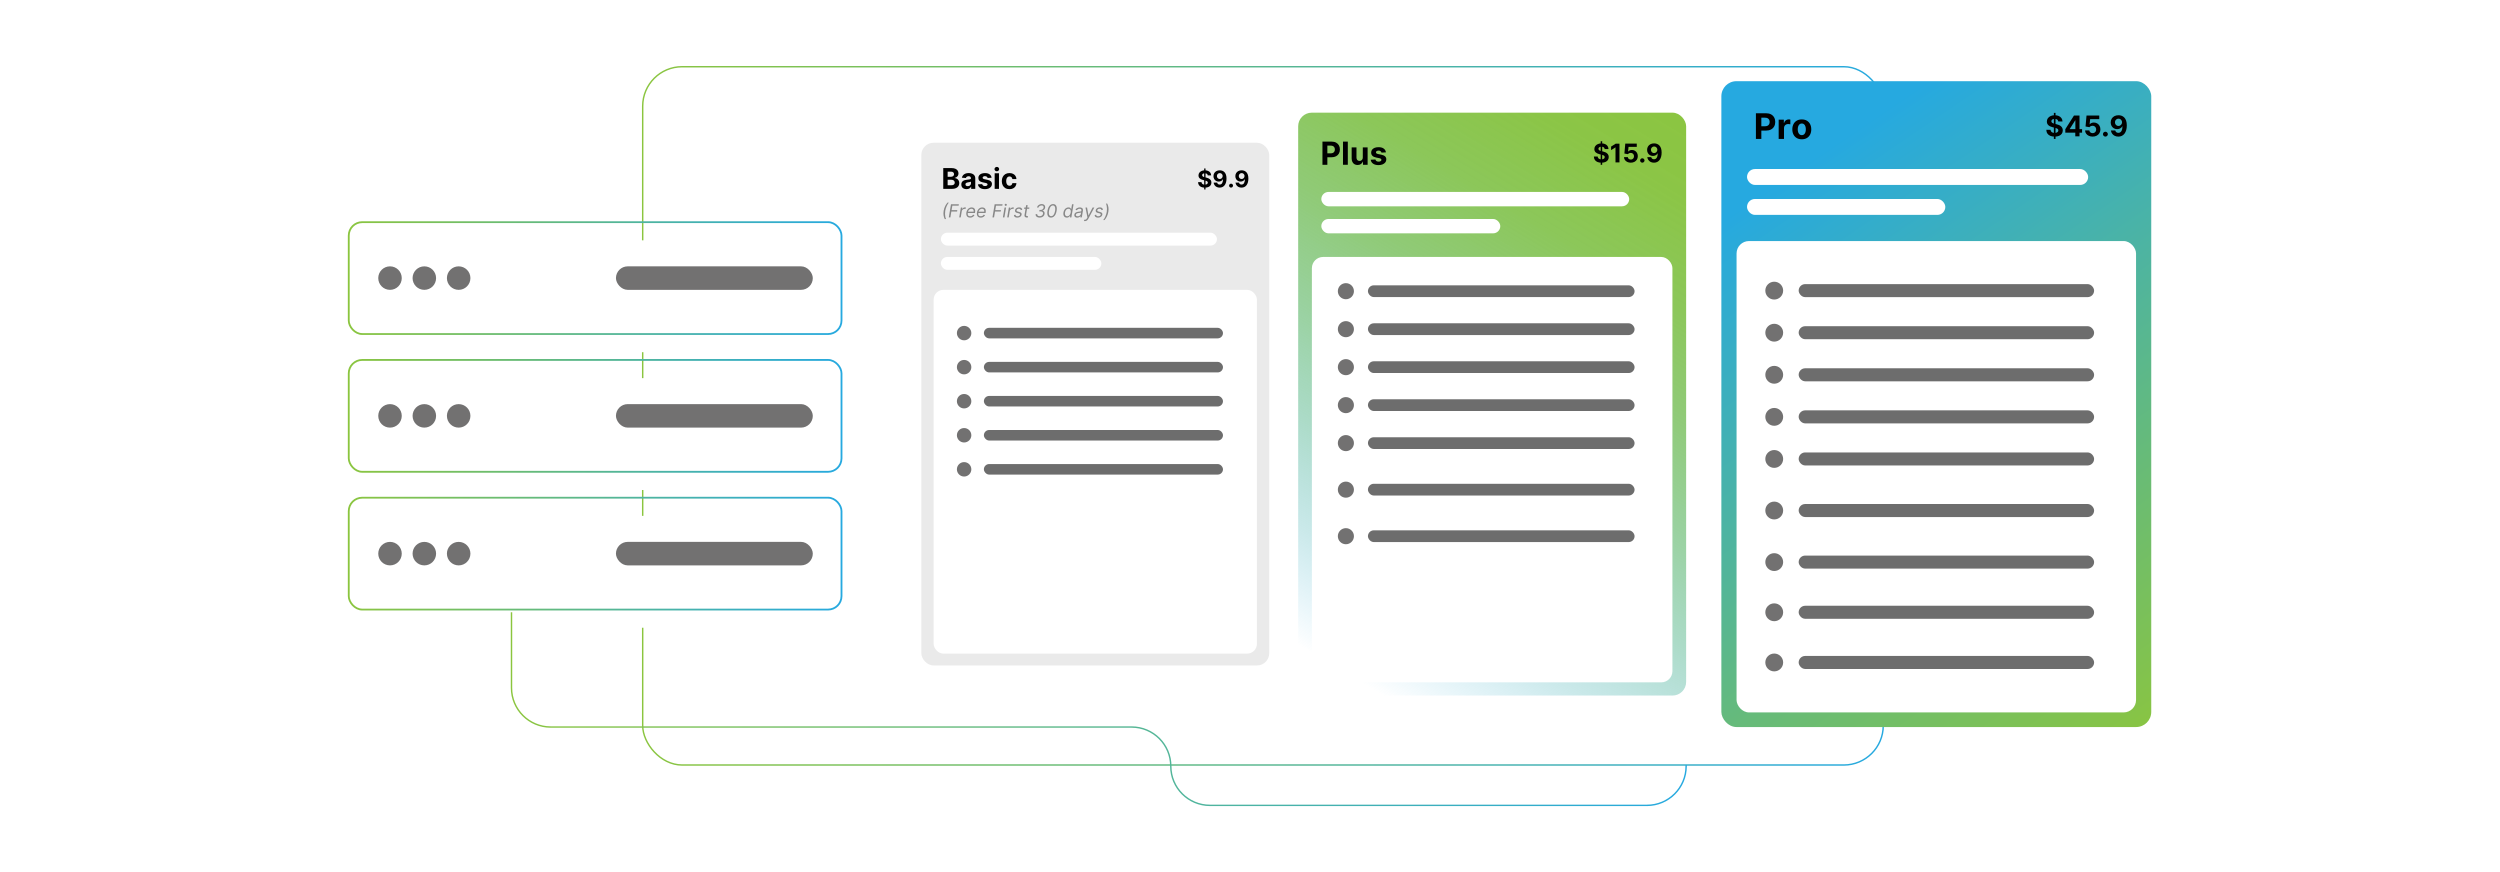 <?xml version="1.0" encoding="UTF-8"?><svg id="a" xmlns="http://www.w3.org/2000/svg" xmlns:xlink="http://www.w3.org/1999/xlink" viewBox="0 0 860 300"><defs><linearGradient id="b" x1="220.836" y1="143.059" x2="648.088" y2="143.059" gradientUnits="userSpaceOnUse"><stop offset="0" stop-color="#8bc53f"/><stop offset="1" stop-color="#26a9e0"/></linearGradient><filter id="c" x="112.589" y="68.589" width="197" height="67" filterUnits="userSpaceOnUse"><feOffset dx="6.258" dy="6.258"/><feGaussianBlur result="d" stdDeviation="4.47"/><feFlood flood-color="#adadad" flood-opacity=".5"/><feComposite in2="d" operator="in"/><feComposite in="SourceGraphic"/></filter><linearGradient id="e" x1="119.655" y1="95.666" x2="289.794" y2="95.666" xlink:href="#b"/><filter id="f" x="112.589" y="116.589" width="197" height="66" filterUnits="userSpaceOnUse"><feOffset dx="6.258" dy="6.258"/><feGaussianBlur result="g" stdDeviation="4.47"/><feFlood flood-color="#adadad" flood-opacity=".5"/><feComposite in2="g" operator="in"/><feComposite in="SourceGraphic"/></filter><linearGradient id="h" x1="119.655" x2="289.794" xlink:href="#b"/><filter id="i" x="112.589" y="163.589" width="197" height="66" filterUnits="userSpaceOnUse"><feOffset dx="6.258" dy="6.258"/><feGaussianBlur result="j" stdDeviation="4.47"/><feFlood flood-color="#adadad" flood-opacity=".5"/><feComposite in2="j" operator="in"/><feComposite in="SourceGraphic"/></filter><linearGradient id="k" x1="119.655" y1="190.451" x2="289.794" y2="190.451" xlink:href="#b"/><linearGradient id="l" x1="459.283" y1="229.363" x2="580.008" y2="27.441" gradientUnits="userSpaceOnUse"><stop offset="0" stop-color="#26a9e0" stop-opacity="0"/><stop offset=".011" stop-color="#28a9dc" stop-opacity=".023"/><stop offset=".148" stop-color="#42b0b3" stop-opacity=".28"/><stop offset=".288" stop-color="#58b78f" stop-opacity=".5"/><stop offset=".428" stop-color="#6abc72" stop-opacity=".681"/><stop offset=".569" stop-color="#78bf5b" stop-opacity=".821"/><stop offset=".711" stop-color="#82c24b" stop-opacity=".921"/><stop offset=".854" stop-color="#89c442" stop-opacity=".98"/><stop offset="1" stop-color="#8bc53f"/></linearGradient><linearGradient id="m" x1="743.851" y1="253.219" x2="613.289" y2="61.471" xlink:href="#b"/><linearGradient id="n" x1="175.705" y1="243.961" x2="580.281" y2="243.961" xlink:href="#b"/></defs><rect x="221.086" y="22.952" width="426.751" height="240.213" rx="13.56" ry="13.56" fill="#fff" stroke="url(#b)" stroke-miterlimit="10" stroke-width=".5"/><rect x="119.972" y="76.425" width="169.504" height="38.482" rx="4.615" ry="4.615" fill="#fff" filter="url(#c)"/><rect x="119.972" y="76.425" width="169.504" height="38.482" rx="4.615" ry="4.615" fill="none" stroke="url(#e)" stroke-miterlimit="10" stroke-width=".635"/><circle cx="134.162" cy="95.666" r="4.044" fill="#727171"/><circle cx="145.971" cy="95.666" r="4.044" fill="#727171"/><circle cx="157.78" cy="95.666" r="4.044" fill="#727171"/><rect x="211.885" y="91.622" width="67.72" height="8.088" rx="4.044" ry="4.044" fill="#727171"/><rect x="119.972" y="123.817" width="169.504" height="38.482" rx="4.615" ry="4.615" fill="#fff" filter="url(#f)"/><rect x="119.972" y="123.817" width="169.504" height="38.482" rx="4.615" ry="4.615" fill="none" stroke="url(#h)" stroke-miterlimit="10" stroke-width=".635"/><circle cx="134.162" cy="143.059" r="4.044" fill="#727171"/><circle cx="145.971" cy="143.059" r="4.044" fill="#727171"/><circle cx="157.78" cy="143.059" r="4.044" fill="#727171"/><rect x="211.885" y="139.014" width="67.72" height="8.088" rx="4.044" ry="4.044" fill="#727171"/><rect x="119.972" y="171.21" width="169.504" height="38.482" rx="4.615" ry="4.615" fill="#fff" filter="url(#i)"/><rect x="119.972" y="171.21" width="169.504" height="38.482" rx="4.615" ry="4.615" fill="none" stroke="url(#k)" stroke-miterlimit="10" stroke-width=".635"/><circle cx="134.162" cy="190.451" r="4.044" fill="#727171"/><circle cx="145.971" cy="190.451" r="4.044" fill="#727171"/><circle cx="157.78" cy="190.451" r="4.044" fill="#727171"/><rect x="211.885" y="186.407" width="67.72" height="8.088" rx="4.044" ry="4.044" fill="#727171"/><rect x="316.937" y="49.112" width="119.676" height="179.804" rx="4.199" ry="4.199" fill="#eaeaea"/><rect x="321.168" y="99.71" width="111.214" height="125.137" rx="3.377" ry="3.377" fill="#fff"/><path d="M324.48,64.967v-7.146h2.861c.526,0,.964.078,1.315.234.351.155.615.371.792.646.177.276.265.593.265.951,0,.279-.056.523-.168.734-.112.21-.265.383-.459.517-.194.134-.415.229-.665.284v.069c.272.012.527.089.766.231.238.142.432.34.581.595s.224.558.224.909c0,.379-.094.717-.281,1.014-.187.296-.463.53-.829.703-.365.172-.815.258-1.35.258h-3.053ZM325.991,60.812h1.12c.207,0,.392-.037.553-.11s.29-.177.384-.311.141-.297.141-.485c0-.258-.091-.466-.274-.624s-.441-.237-.776-.237h-1.148v1.769ZM325.991,63.732h1.231c.421,0,.728-.08.921-.242.193-.162.29-.377.29-.647,0-.197-.048-.372-.143-.523-.096-.15-.231-.27-.407-.355s-.384-.129-.626-.129h-1.267v1.897Z"/><path d="M332.473,65.069c-.342,0-.646-.06-.914-.18-.268-.12-.478-.298-.633-.534-.154-.236-.232-.531-.232-.885,0-.298.055-.548.164-.75s.258-.365.447-.488.403-.216.644-.279c.241-.062.494-.106.759-.133.311-.032.563-.062.754-.092.19-.029.329-.073.415-.131.086-.059.129-.144.129-.259v-.021c0-.221-.069-.392-.207-.513s-.335-.182-.588-.182c-.268,0-.48.059-.639.176-.158.118-.263.265-.314.441l-1.375-.111c.07-.325.207-.607.412-.846s.469-.423.794-.552c.324-.129.701-.193,1.128-.193.298,0,.584.035.857.104.273.07.516.178.729.324s.381.335.504.564c.123.23.185.503.185.822v3.614h-1.41v-.743h-.042c-.086.168-.201.315-.346.441-.144.127-.317.226-.519.297-.203.07-.436.106-.702.106ZM332.898,64.043c.219,0,.412-.043.579-.131.168-.087.299-.205.395-.353.095-.149.143-.317.143-.506v-.569c-.047.03-.11.058-.19.082-.08.024-.17.047-.271.066-.1.019-.2.037-.3.053-.1.015-.191.028-.272.04-.175.025-.327.066-.457.122-.13.056-.231.131-.304.225-.072.095-.108.211-.108.351,0,.203.074.356.222.463.148.105.335.158.564.158Z"/><path d="M341.104,61.136l-1.36.084c-.023-.116-.073-.222-.15-.315-.077-.095-.178-.17-.302-.228-.124-.057-.273-.085-.445-.085-.23,0-.424.048-.583.144s-.237.226-.237.386c0,.128.051.236.154.324.102.089.278.159.527.213l.97.195c.521.107.909.279,1.165.517.256.237.384.549.384.935,0,.352-.103.66-.309.925-.206.266-.487.472-.844.619-.357.148-.768.222-1.233.222-.71,0-1.274-.148-1.694-.444-.42-.297-.666-.701-.738-1.213l1.462-.076c.044.216.151.381.321.493.17.113.387.169.652.169.261,0,.471-.05.63-.151s.24-.232.243-.393c-.002-.135-.06-.246-.171-.333-.111-.087-.284-.154-.516-.201l-.928-.185c-.523-.104-.912-.286-1.167-.544-.254-.259-.382-.588-.382-.987,0-.345.093-.641.281-.89.187-.249.451-.441.792-.576s.74-.202,1.198-.202c.677,0,1.21.143,1.6.429.389.286.617.676.682,1.169Z"/><path d="M342.912,58.917c-.221,0-.41-.073-.567-.22-.157-.146-.236-.323-.236-.53s.079-.385.237-.532.347-.222.565-.222c.221,0,.41.073.567.22.157.146.235.323.235.53s-.079.385-.235.532c-.157.147-.346.222-.567.222ZM342.165,64.967v-5.359h1.486v5.359h-1.486Z"/><path d="M347.259,65.072c-.549,0-1.02-.117-1.415-.351-.394-.233-.697-.559-.907-.975-.21-.417-.315-.895-.315-1.438,0-.549.106-1.031.319-1.446.213-.415.516-.74.909-.974s.86-.351,1.402-.351c.468,0,.877.085,1.228.255.352.17.629.408.834.715.205.308.317.668.338,1.082h-1.402c-.04-.268-.144-.483-.312-.647-.169-.164-.389-.246-.661-.246-.23,0-.431.062-.602.186-.171.125-.304.306-.399.543-.096.237-.143.524-.143.861,0,.342.047.633.141.872.094.24.228.423.399.548.172.126.373.189.604.189.17,0,.323-.035.459-.104s.249-.172.338-.306.148-.294.176-.482h1.402c-.023.409-.134.769-.333,1.079s-.473.554-.822.728c-.349.175-.762.262-1.238.262Z"/><path d="M415.467,60.333c-.022-.229-.12-.405-.291-.532-.171-.126-.404-.19-.699-.19-.2,0-.369.028-.506.084s-.243.132-.316.231c-.072.098-.109.209-.109.334-.004.103.019.194.066.272.048.077.115.144.2.199s.183.104.294.144c.111.041.23.075.356.103l.52.124c.253.057.485.133.696.227.211.095.395.211.549.349.155.138.275.3.361.486s.13.401.132.643c-.002.354-.092.661-.271.921s-.435.46-.769.603-.738.214-1.21.214c-.468,0-.875-.071-1.221-.215s-.616-.356-.81-.639c-.193-.281-.295-.631-.304-1.048h1.185c.013.194.069.355.169.485.099.129.232.227.399.291.167.065.356.098.567.098.207,0,.388-.03.542-.091.154-.06.273-.144.358-.251.085-.108.127-.231.127-.371,0-.13-.038-.239-.115-.328-.076-.089-.188-.164-.334-.227-.146-.062-.325-.119-.537-.17l-.631-.158c-.489-.119-.875-.305-1.157-.558-.283-.253-.424-.594-.422-1.022-.002-.351.092-.657.282-.92.19-.262.45-.467.782-.614.332-.146.71-.221,1.132-.221.43,0,.806.074,1.128.221.322.147.572.352.751.614.179.263.272.566.277.911h-1.175ZM414.236,65.186v-7.244h.464v7.244h-.464Z"/><path d="M419.604,58.587c.298,0,.585.05.861.15.276.1.523.259.742.478.218.219.39.509.518.87s.192.804.194,1.328c0,.492-.055.932-.166,1.317s-.268.714-.474.983c-.206.27-.454.475-.744.615s-.615.211-.973.211c-.387,0-.729-.075-1.024-.225-.296-.15-.535-.354-.715-.614s-.289-.552-.327-.876h1.208c.047.211.146.375.297.491s.338.174.56.174c.377,0,.664-.164.86-.494.196-.329.295-.78.297-1.353h-.04c-.087.17-.204.315-.351.438-.147.121-.315.215-.505.281-.19.066-.391.099-.605.099-.341,0-.646-.08-.914-.24-.268-.16-.479-.381-.634-.662s-.232-.602-.232-.962c-.002-.389.088-.735.269-1.039.181-.304.434-.542.76-.714.325-.173.704-.259,1.136-.257ZM419.613,59.549c-.19,0-.36.046-.508.137-.148.09-.265.212-.351.364-.086.153-.128.324-.126.513,0,.19.042.361.126.514.084.151.199.273.345.362s.314.134.502.134c.142,0,.273-.026.393-.079.121-.053.226-.126.316-.219.089-.094.16-.202.21-.324.051-.123.077-.253.077-.391-.002-.183-.045-.351-.13-.504-.085-.152-.202-.275-.351-.368-.149-.092-.317-.139-.504-.139Z"/><path d="M423.484,64.535c-.186,0-.347-.066-.479-.199s-.2-.293-.2-.479c0-.185.067-.344.2-.476s.293-.198.479-.198c.181,0,.34.066.476.198s.204.291.204.476c0,.124-.032.238-.095.341s-.145.185-.248.246-.214.092-.337.092Z"/><path d="M427.129,58.587c.298,0,.585.05.861.15.276.1.523.259.742.478.218.219.39.509.518.87s.192.804.194,1.328c0,.492-.055.932-.166,1.317s-.268.714-.474.983c-.206.27-.454.475-.744.615s-.615.211-.973.211c-.387,0-.729-.075-1.024-.225-.296-.15-.535-.354-.715-.614s-.289-.552-.327-.876h1.208c.047.211.146.375.297.491s.338.174.56.174c.377,0,.664-.164.86-.494.196-.329.295-.78.297-1.353h-.04c-.087.17-.204.315-.351.438-.147.121-.315.215-.505.281-.19.066-.391.099-.605.099-.341,0-.646-.08-.914-.24-.268-.16-.479-.381-.634-.662s-.232-.602-.232-.962c-.002-.389.088-.735.269-1.039.181-.304.434-.542.76-.714.325-.173.704-.259,1.136-.257ZM427.137,59.549c-.19,0-.36.046-.508.137-.148.09-.265.212-.351.364-.086.153-.128.324-.126.513,0,.19.042.361.126.514.084.151.199.273.345.362s.314.134.502.134c.142,0,.273-.026.393-.079.121-.053.226-.126.316-.219.089-.094.16-.202.21-.324.051-.123.077-.253.077-.391-.002-.183-.045-.351-.13-.504-.085-.152-.202-.275-.351-.368-.149-.092-.317-.139-.504-.139Z"/><path d="M324.62,72.524c.093-.559.251-1.071.473-1.54s.502-.9.838-1.295h.46c-.13.146-.258.326-.386.539-.128.214-.247.448-.359.702-.111.255-.209.519-.293.79-.084.272-.148.539-.192.804-.059.352-.085.708-.077,1.069.008.362.044.698.109,1.008.064.31.151.562.26.758h-.46c-.204-.395-.34-.826-.409-1.295-.068-.469-.056-.982.037-1.54Z" fill="#878787"/><path d="M326.383,74.792l.753-4.535h2.72l-.08.487h-2.17l-.257,1.532h1.966l-.08.487h-1.967l-.336,2.028h-.549Z" fill="#878787"/><path d="M329.97,74.792l.567-3.401h.505l-.088.514h.035c.089-.168.224-.305.405-.41.182-.104.374-.157.578-.157.04,0,.088.001.144.002.056,0,.1.003.13.007l-.088.532c-.018-.005-.058-.012-.12-.021s-.128-.015-.199-.015c-.166,0-.318.035-.459.103s-.258.163-.352.283c-.095.12-.155.258-.182.411l-.354,2.152h-.522Z" fill="#878787"/><path d="M333.717,74.863c-.327,0-.596-.073-.809-.219-.212-.145-.361-.349-.445-.611-.085-.262-.098-.567-.04-.915.058-.349.172-.656.343-.923s.385-.475.64-.624c.255-.15.536-.226.841-.226.177,0,.348.03.512.089.164.06.306.155.425.287s.203.307.25.523.044.484-.009.802l-.036.222h-2.622l.071-.452h2.09c.034-.191.025-.363-.025-.514s-.139-.27-.264-.356c-.124-.087-.282-.131-.473-.131-.196,0-.379.053-.549.158s-.311.239-.425.399c-.113.16-.185.322-.212.488l-.062.39c-.044.281-.037.506.021.673.059.167.161.287.307.36.146.072.329.109.549.109.14,0,.27-.019.388-.059s.224-.099.316-.178c.093-.079.171-.177.235-.295l.478.142c-.082.171-.195.321-.342.45s-.318.23-.514.302c-.196.071-.41.107-.641.107Z" fill="#878787"/><path d="M337.358,74.863c-.327,0-.596-.073-.809-.219-.212-.145-.361-.349-.445-.611-.085-.262-.098-.567-.04-.915.058-.349.172-.656.343-.923s.385-.475.64-.624c.255-.15.536-.226.841-.226.177,0,.348.03.512.089.164.06.306.155.425.287s.203.307.25.523.044.484-.009.802l-.036.222h-2.622l.071-.452h2.09c.034-.191.025-.363-.025-.514s-.139-.27-.264-.356c-.124-.087-.282-.131-.473-.131-.196,0-.379.053-.549.158s-.311.239-.425.399c-.113.16-.185.322-.212.488l-.062.39c-.044.281-.037.506.021.673.059.167.161.287.307.36.146.072.329.109.549.109.14,0,.27-.019.388-.059s.224-.099.316-.178c.093-.079.171-.177.235-.295l.478.142c-.082.171-.195.321-.342.45s-.318.23-.514.302c-.196.071-.41.107-.641.107Z" fill="#878787"/><path d="M341.406,74.792l.753-4.535h2.72l-.08.487h-2.17l-.257,1.532h1.966l-.08.487h-1.967l-.336,2.028h-.549Z" fill="#878787"/><path d="M344.994,74.792l.567-3.401h.523l-.567,3.401h-.522ZM345.981,70.814c-.102,0-.19-.034-.263-.103-.073-.069-.109-.153-.109-.251,0-.097.037-.181.109-.25.073-.069.161-.103.263-.103s.19.034.262.103c.073.069.11.153.11.25,0,.098-.037.182-.11.251-.073.069-.16.103-.262.103Z" fill="#878787"/><path d="M346.473,74.792l.567-3.401h.505l-.088.514h.035c.089-.168.224-.305.405-.41.182-.104.374-.157.578-.157.04,0,.088.001.144.002.056,0,.1.003.13.007l-.088.532c-.018-.005-.058-.012-.12-.021s-.128-.015-.199-.015c-.166,0-.318.035-.459.103s-.258.163-.352.283c-.095.12-.155.258-.182.411l-.354,2.152h-.522Z" fill="#878787"/><path d="M351.655,72.152l-.496.133c-.018-.08-.048-.157-.092-.231-.044-.074-.11-.136-.2-.184s-.21-.072-.364-.072c-.208,0-.389.048-.542.143-.153.096-.241.216-.264.362-.022.129.007.231.089.308.081.077.217.14.407.189l.487.124c.292.075.501.188.625.338.125.149.168.345.127.583-.032.195-.117.369-.254.523-.138.153-.313.274-.527.363-.214.088-.453.133-.715.133-.35,0-.626-.076-.828-.228s-.31-.371-.323-.659l.522-.123c.013.181.079.318.196.41.117.093.282.139.495.139.244,0,.447-.052.609-.156.163-.104.255-.23.277-.375.022-.12-.001-.22-.07-.299-.068-.08-.187-.14-.355-.18l-.54-.133c-.301-.075-.512-.19-.632-.346s-.161-.35-.121-.585c.032-.191.115-.361.249-.509s.302-.264.505-.348.424-.127.664-.127c.336,0,.588.074.755.221.167.147.273.342.317.586Z" fill="#878787"/><path d="M354.108,71.391l-.071.442h-1.763l.071-.442h1.763ZM352.992,70.575h.522l-.54,3.242c-.024.147-.019.258.012.331s.08.122.146.146c.065.024.137.036.214.036.058,0,.104-.003.142-.01.037-.007.066-.012.088-.017l.036.47c-.04.013-.093.026-.161.041-.067.014-.149.021-.247.021-.147,0-.286-.031-.416-.095s-.23-.16-.299-.29c-.069-.13-.087-.294-.055-.492l.558-3.384Z" fill="#878787"/><path d="M357.625,74.853c-.295,0-.551-.05-.768-.149s-.377-.238-.484-.418c-.106-.18-.144-.389-.113-.628h.549c-.014.144.012.271.076.376.065.106.16.189.288.246.127.058.281.087.46.087.19,0,.369-.033.537-.1.168-.066.308-.163.422-.289.113-.127.184-.277.21-.453.023-.158.006-.298-.053-.421-.059-.122-.161-.219-.305-.289s-.332-.105-.564-.105h-.372l.08-.487h.346c.18,0,.345-.033.496-.102.15-.067.276-.163.377-.286.1-.124.164-.269.19-.435.025-.146.015-.273-.03-.382-.045-.108-.122-.193-.23-.254s-.246-.091-.413-.091c-.16,0-.315.028-.468.085-.153.058-.283.14-.391.246-.108.107-.176.236-.204.387h-.532c.046-.236.148-.444.308-.624.159-.179.354-.319.584-.42.23-.102.473-.152.73-.152.285,0,.52.059.706.177.185.117.318.271.398.46.08.19.102.395.066.612-.04.25-.143.461-.308.634-.166.173-.367.295-.605.367v.026c.279.049.482.178.608.385.127.207.166.454.119.74-.042.258-.141.479-.299.668-.158.189-.358.334-.6.436s-.513.153-.81.153Z" fill="#878787"/><path d="M361.513,74.853c-.334,0-.602-.091-.806-.273-.204-.182-.338-.447-.403-.795s-.058-.768.022-1.261c.08-.49.21-.909.392-1.257s.405-.613.671-.797c.266-.185.564-.276.895-.276.331,0,.599.093.805.277.206.185.343.45.412.797s.061.766-.021,1.256c-.083.493-.215.913-.397,1.26s-.405.612-.671.795c-.266.184-.565.274-.899.274ZM361.593,74.367c.332,0,.617-.16.854-.479.237-.32.404-.774.501-1.363.065-.393.079-.728.04-1.003-.039-.276-.124-.486-.257-.632-.133-.144-.309-.217-.527-.217-.328,0-.609.161-.846.484-.236.322-.403.778-.5,1.367-.065.393-.079.727-.042,1.001.037.274.121.483.252.627.131.143.306.215.525.215Z" fill="#878787"/><path d="M366.984,74.863c-.285,0-.524-.072-.718-.217-.193-.144-.33-.348-.409-.61-.079-.264-.089-.576-.03-.936.06-.356.174-.667.34-.93s.37-.466.612-.609c.242-.143.506-.215.793-.215.221,0,.391.037.508.11.117.073.203.155.256.248.053.092.094.168.122.227h.044l.279-1.674h.523l-.753,4.535h-.505l.088-.522h-.062c-.049.061-.117.14-.204.233-.087.094-.202.177-.345.25-.142.073-.323.11-.541.11ZM367.112,74.394c.209,0,.398-.055.564-.165s.304-.263.415-.459c.111-.195.188-.422.231-.679.043-.254.042-.476-.004-.667s-.134-.341-.264-.447c-.13-.107-.302-.161-.516-.161-.22,0-.411.057-.573.17-.163.112-.294.266-.397.458s-.173.409-.212.647c-.04.242-.041.462-.002.659s.12.353.245.47c.125.116.296.174.515.174Z" fill="#878787"/><path d="M370.571,74.872c-.216,0-.405-.041-.567-.123-.163-.082-.283-.201-.361-.356-.079-.156-.1-.345-.065-.566.034-.194.1-.352.197-.475.097-.122.216-.218.355-.288.139-.07.29-.122.452-.157.162-.034.323-.061.484-.081.209-.026.38-.047.512-.061.131-.015.23-.039.296-.073s.107-.092.122-.175v-.018c.035-.218.006-.387-.086-.509-.093-.121-.259-.183-.498-.183-.248,0-.455.055-.622.164s-.29.226-.37.35l-.461-.177c.121-.207.266-.368.434-.484.169-.115.345-.196.529-.243s.362-.07.534-.07c.109,0,.232.014.37.039.138.026.266.079.387.158.12.08.211.2.273.361.061.161.07.376.025.646l-.372,2.241h-.522l.08-.461h-.027c-.047.074-.119.153-.216.237s-.218.155-.365.215c-.147.059-.319.089-.517.089ZM370.721,74.402c.207,0,.388-.041.544-.122s.281-.185.377-.315c.095-.128.154-.264.178-.405l.08-.478c-.026.027-.079.051-.157.072s-.167.04-.265.056-.193.028-.286.04c-.092.011-.167.019-.223.027-.139.018-.271.046-.395.085-.125.039-.23.098-.315.175-.085.078-.138.183-.159.316-.031.181.013.318.131.41.118.093.281.139.489.139Z" fill="#878787"/><path d="M373.224,76.067c-.088,0-.167-.007-.233-.021-.067-.015-.113-.028-.139-.041l.213-.461c.121.032.229.042.324.03.095-.013.186-.06.273-.14.086-.081.177-.207.271-.378l.146-.266-.682-3.401h.545l.487,2.72h.036l1.391-2.72h.589l-2.086,3.893c-.097.182-.205.33-.321.445-.117.115-.243.2-.379.256s-.28.083-.434.083Z" fill="#878787"/><path d="M379.42,72.152l-.496.133c-.018-.08-.048-.157-.092-.231-.044-.074-.11-.136-.2-.184s-.21-.072-.364-.072c-.208,0-.389.048-.542.143-.153.096-.241.216-.264.362-.022.129.007.231.089.308.081.077.217.14.407.189l.487.124c.292.075.501.188.625.338.125.149.168.345.127.583-.032.195-.117.369-.254.523-.138.153-.313.274-.527.363-.214.088-.453.133-.715.133-.35,0-.626-.076-.828-.228s-.31-.371-.323-.659l.522-.123c.013.181.079.318.196.41.117.093.282.139.495.139.244,0,.447-.052.609-.156.163-.104.255-.23.277-.375.022-.12-.001-.22-.07-.299-.068-.08-.187-.14-.355-.18l-.54-.133c-.301-.075-.512-.19-.632-.346s-.161-.35-.121-.585c.032-.191.115-.361.249-.509s.302-.264.505-.348.424-.127.664-.127c.336,0,.588.074.755.221.167.147.273.342.317.586Z" fill="#878787"/><path d="M381.263,72.879c-.093.558-.251,1.071-.473,1.54s-.502.9-.838,1.294h-.46c.131-.145.26-.325.387-.539.127-.213.247-.447.358-.702.111-.254.209-.518.293-.79.084-.273.148-.54.192-.803.059-.352.085-.708.077-1.07-.008-.361-.044-.697-.108-1.007-.065-.31-.151-.562-.26-.758h.46c.204.395.34.826.409,1.295.068.469.057.981-.037,1.54Z" fill="#878787"/><rect x="323.665" y="80.051" width="94.971" height="4.43" rx="2.215" ry="2.215" fill="#fff"/><rect x="323.665" y="88.39" width="55.205" height="4.43" rx="2.215" ry="2.215" fill="#fff"/><rect x="338.456" y="112.773" width="82.25" height="3.626" rx="1.813" ry="1.813" fill="#6d6d6d"/><circle cx="331.655" cy="114.585" r="2.483" fill="#727171"/><rect x="338.456" y="124.488" width="82.25" height="3.626" rx="1.813" ry="1.813" fill="#6d6d6d"/><circle cx="331.655" cy="126.301" r="2.483" fill="#727171"/><rect x="338.456" y="136.203" width="82.25" height="3.626" rx="1.813" ry="1.813" fill="#6d6d6d"/><circle cx="331.655" cy="138.016" r="2.483" fill="#727171"/><rect x="338.456" y="147.918" width="82.25" height="3.626" rx="1.813" ry="1.813" fill="#6d6d6d"/><circle cx="331.655" cy="149.731" r="2.483" fill="#727171"/><rect x="338.456" y="159.634" width="82.25" height="3.626" rx="1.813" ry="1.813" fill="#6d6d6d"/><circle cx="331.655" cy="161.447" r="2.483" fill="#727171"/><rect x="446.571" y="38.757" width="133.46" height="200.514" rx="4.683" ry="4.683" fill="url(#l)"/><rect x="451.289" y="88.39" width="124.024" height="146.343" rx="3.857" ry="3.857" fill="#fff"/><path d="M454.924,56.683v-7.969h3.144c.605,0,1.119.115,1.545.345s.75.547.975.953.337.874.337,1.402c0,.529-.114.996-.343,1.401-.229.404-.559.72-.99.945s-.954.339-1.565.339h-2.004v-1.351h1.731c.324,0,.592-.057.803-.169.212-.113.37-.271.475-.471.105-.201.158-.433.158-.695,0-.265-.053-.496-.158-.694-.104-.198-.264-.352-.477-.463-.212-.11-.482-.165-.809-.165h-1.137v6.591h-1.685Z"/><path d="M463.647,48.714v7.969h-1.658v-7.969h1.658Z"/><path d="M468.803,54.138v-3.432h1.657v5.977h-1.592v-1.086h-.061c-.135.351-.359.632-.672.845s-.692.319-1.142.319c-.399,0-.751-.091-1.055-.273-.303-.182-.54-.44-.71-.774s-.256-.735-.259-1.202v-3.806h1.658v3.51c.002.352.097.632.283.837.188.204.438.307.751.307.2,0,.387-.046.56-.138s.315-.229.422-.41c.108-.182.16-.406.158-.674Z"/><path d="M476.755,52.41l-1.518.094c-.025-.13-.081-.247-.167-.352-.086-.104-.198-.189-.337-.253-.139-.064-.304-.095-.496-.095-.257,0-.473.054-.649.161s-.265.251-.265.43c0,.144.057.264.171.362s.31.178.588.237l1.082.218c.581.119,1.014.311,1.299.576s.429.612.429,1.043c0,.392-.115.735-.345,1.03-.23.296-.544.526-.941.691-.398.164-.856.247-1.376.247-.791,0-1.421-.166-1.889-.496-.468-.331-.742-.782-.823-1.353l1.631-.086c.049.241.168.425.357.551s.433.189.728.189c.291,0,.525-.056.702-.169.178-.112.269-.259.271-.438-.002-.15-.065-.274-.19-.372-.124-.097-.316-.172-.575-.224l-1.035-.206c-.584-.116-1.018-.319-1.302-.606-.284-.288-.426-.655-.426-1.102,0-.384.104-.715.312-.992.209-.277.504-.491.884-.642s.825-.226,1.336-.226c.755,0,1.35.159,1.784.478.435.318.689.753.761,1.303Z"/><path d="M552.009,51.27c-.024-.254-.133-.452-.324-.593-.191-.142-.452-.212-.78-.212-.223,0-.411.031-.565.094-.153.061-.271.147-.352.257s-.122.233-.122.372c-.004.116.021.217.074.303.054.087.128.161.223.223.095.062.204.116.328.161s.257.084.398.115l.581.139c.282.064.54.147.776.253.235.104.44.234.612.388.172.153.307.335.402.543s.144.447.146.717c-.002.396-.102.737-.302,1.026-.198.29-.484.514-.858.673-.373.158-.823.238-1.349.238-.521,0-.976-.08-1.361-.24-.387-.16-.688-.397-.903-.712-.216-.315-.328-.704-.339-1.169h1.322c.015.217.077.398.188.541.11.144.259.253.445.325.186.073.397.109.633.109.231,0,.433-.034.605-.102.171-.067.304-.161.398-.28.095-.12.143-.258.143-.414,0-.144-.043-.267-.128-.366-.085-.099-.209-.183-.372-.252s-.362-.133-.599-.19l-.703-.177c-.545-.133-.976-.34-1.291-.622-.315-.281-.473-.661-.471-1.139-.002-.392.102-.733.315-1.025.211-.293.502-.521.872-.685.371-.164.791-.246,1.263-.246.479,0,.899.082,1.258.246s.638.393.838.685c.199.292.303.631.31,1.016h-1.31ZM550.637,56.683v-8.078h.518v8.078h-.518Z"/><path d="M557.097,49.412v6.463h-1.367v-5.166h-.037l-1.48.928v-1.212l1.6-1.013h1.285Z"/><path d="M560.994,55.963c-.446,0-.844-.082-1.191-.246-.349-.164-.625-.39-.829-.678s-.31-.619-.318-.991h1.325c.015.25.12.453.315.609.196.155.429.233.698.233.214,0,.404-.048.569-.144s.294-.23.388-.401c.094-.171.141-.368.141-.592,0-.227-.048-.427-.144-.6-.096-.172-.228-.307-.396-.403-.169-.097-.361-.146-.578-.148-.19,0-.373.039-.551.116-.178.078-.315.185-.415.319l-1.215-.218.307-3.408h3.951v1.117h-2.825l-.167,1.619h.038c.113-.16.285-.293.515-.398.229-.104.485-.157.769-.157.39,0,.736.092,1.041.274.306.183.547.434.724.753.176.318.264.685.262,1.1.002.435-.099.822-.302,1.159-.203.338-.486.604-.849.796-.363.192-.784.288-1.264.288Z"/><path d="M564.957,55.957c-.208,0-.387-.074-.535-.223s-.223-.326-.223-.535c0-.206.074-.383.223-.529.148-.147.327-.222.535-.222.202,0,.379.074.53.222.151.146.228.323.228.529,0,.14-.036.266-.106.381-.07.114-.162.206-.275.274-.114.068-.239.102-.376.102Z"/><path d="M569.021,49.323c.332,0,.652.056.961.168.309.111.584.289.827.533.242.244.435.567.577.97.142.403.214.897.216,1.482,0,.549-.061,1.038-.185,1.469s-.299.796-.528,1.097-.506.529-.83.686c-.324.156-.685.234-1.085.234-.432,0-.812-.083-1.143-.25-.331-.168-.597-.396-.797-.685-.201-.289-.322-.614-.364-.977h1.347c.053.235.163.418.332.548.168.129.376.194.625.194.42,0,.74-.184.959-.551s.329-.871.331-1.511h-.044c-.097.19-.228.352-.392.488s-.352.24-.564.314c-.211.074-.435.11-.673.11-.381,0-.721-.089-1.02-.268s-.535-.426-.707-.739c-.173-.314-.259-.671-.259-1.072-.002-.434.098-.819.3-1.158s.484-.605.848-.797c.362-.192.785-.288,1.267-.286ZM569.031,50.397c-.213,0-.401.051-.566.151-.166.102-.296.237-.392.407-.096.171-.143.361-.141.571,0,.213.047.403.141.572.094.17.222.305.385.404s.35.15.56.15c.157,0,.304-.03.439-.089s.252-.141.352-.244c.101-.104.179-.225.235-.361s.085-.282.085-.435c-.002-.204-.05-.392-.144-.561-.095-.171-.226-.308-.392-.411-.166-.102-.353-.154-.561-.154Z"/><rect x="454.534" y="66.029" width="105.909" height="4.94" rx="2.47" ry="2.47" fill="#fff"/><rect x="454.534" y="75.329" width="61.564" height="4.94" rx="2.47" ry="2.47" fill="#fff"/><rect x="470.569" y="98.15" width="91.724" height="4.043" rx="2.022" ry="2.022" fill="#6d6d6d"/><circle cx="462.984" cy="100.171" r="2.769" fill="#727171"/><rect x="470.569" y="111.214" width="91.724" height="4.043" rx="2.022" ry="2.022" fill="#6d6d6d"/><circle cx="462.984" cy="113.236" r="2.769" fill="#727171"/><rect x="470.569" y="124.279" width="91.724" height="4.043" rx="2.022" ry="2.022" fill="#6d6d6d"/><circle cx="462.984" cy="126.301" r="2.769" fill="#727171"/><rect x="470.569" y="137.344" width="91.724" height="4.043" rx="2.022" ry="2.022" fill="#6d6d6d"/><circle cx="462.984" cy="139.365" r="2.769" fill="#727171"/><rect x="470.569" y="150.408" width="91.724" height="4.043" rx="2.022" ry="2.022" fill="#6d6d6d"/><circle cx="462.984" cy="152.43" r="2.769" fill="#727171"/><rect x="470.569" y="166.419" width="91.724" height="4.043" rx="2.022" ry="2.022" fill="#6d6d6d"/><circle cx="462.984" cy="168.441" r="2.769" fill="#727171"/><rect x="470.569" y="182.43" width="91.724" height="4.043" rx="2.022" ry="2.022" fill="#6d6d6d"/><circle cx="462.984" cy="184.452" r="2.769" fill="#727171"/><rect x="592.149" y="27.926" width="147.878" height="222.176" rx="5.189" ry="5.189" fill="url(#m)"/><rect x="597.378" y="82.921" width="137.422" height="162.153" rx="4.273" ry="4.273" fill="#fff"/><path d="M604.035,47.788v-8.829h3.483c.67,0,1.24.127,1.711.382.472.254.832.606,1.08,1.056.249.45.373.968.373,1.555,0,.586-.126,1.103-.379,1.552s-.619.798-1.098,1.048-1.057.375-1.735.375h-2.22v-1.496h1.918c.359,0,.656-.062.891-.188s.409-.299.525-.521c.117-.223.175-.479.175-.769,0-.294-.058-.55-.175-.769-.116-.221-.292-.392-.527-.514-.236-.122-.535-.183-.897-.183h-1.259v7.303h-1.866Z"/><path d="M611.863,47.788v-6.622h1.781v1.155h.068c.121-.411.323-.722.608-.933.284-.212.612-.317.982-.317.092,0,.191.006.298.018s.199.027.28.047v1.63c-.086-.025-.206-.049-.358-.069-.152-.019-.291-.03-.418-.03-.27,0-.511.059-.722.175s-.378.278-.5.485-.184.445-.184.716v3.746h-1.837Z"/><path d="M619.817,47.917c-.67,0-1.248-.143-1.735-.429s-.862-.685-1.127-1.198-.397-1.108-.397-1.787c0-.684.132-1.282.397-1.796.265-.513.64-.912,1.127-1.198s1.065-.429,1.735-.429,1.248.143,1.735.429.863.685,1.128,1.198c.264.514.397,1.112.397,1.796,0,.679-.133,1.274-.397,1.787-.265.513-.641.912-1.128,1.198s-1.065.429-1.735.429ZM619.826,46.495c.305,0,.559-.087.763-.261s.359-.412.464-.714.157-.645.157-1.03c0-.386-.053-.729-.157-1.03s-.26-.541-.464-.716c-.204-.176-.458-.263-.763-.263-.308,0-.565.087-.773.263-.209.175-.365.414-.471.716-.104.302-.157.644-.157,1.03,0,.385.053.729.157,1.03.105.302.262.54.471.714.208.174.466.261.773.261Z"/><path d="M708.05,41.792c-.027-.282-.147-.501-.359-.657-.213-.156-.5-.234-.864-.234-.247,0-.455.034-.626.102-.17.069-.3.164-.39.285s-.135.259-.135.413c-.005.128.022.24.082.336.06.095.142.178.247.246.104.068.226.128.363.179.138.05.284.092.44.127l.644.154c.312.069.6.163.86.279.261.117.487.26.679.431.19.17.34.37.445.602.106.231.16.495.163.793-.003.439-.114.818-.334,1.139-.221.32-.538.568-.951.745-.414.176-.912.264-1.495.264-.578,0-1.081-.089-1.509-.266-.428-.178-.761-.44-1-.789s-.364-.78-.376-1.295h1.465c.017.24.086.44.208.6.123.159.287.279.493.36.206.08.44.12.701.12.257,0,.479-.037.67-.112.19-.074.337-.178.442-.31.104-.133.157-.286.157-.458,0-.161-.047-.296-.142-.406-.095-.109-.232-.202-.413-.279s-.401-.146-.662-.21l-.78-.195c-.604-.147-1.08-.377-1.43-.69s-.523-.732-.521-1.262c-.002-.434.114-.812.349-1.137s.557-.577.967-.759.876-.273,1.398-.273c.531,0,.996.091,1.394.273s.707.435.928.759c.222.324.336.699.343,1.126h-1.451ZM706.529,47.789v-8.952h.573v8.952h-.573Z"/><path d="M710.463,45.635v-1.192l2.99-4.71h1.028v1.65h-.608l-1.885,2.982v.056h4.248v1.214h-5.773ZM713.9,46.894v-1.622l.028-.528v-5.011h1.42v7.161h-1.448Z"/><path d="M719.862,46.991c-.494,0-.935-.091-1.32-.273s-.691-.433-.918-.752c-.226-.319-.344-.685-.353-1.098h1.469c.017.277.133.502.35.675s.475.259.773.259c.237,0,.448-.053.631-.159s.326-.254.43-.444c.104-.19.156-.408.156-.655,0-.252-.054-.474-.159-.665-.106-.19-.253-.34-.44-.447s-.399-.162-.64-.164c-.21,0-.413.043-.61.129-.196.087-.35.204-.459.353l-1.347-.241.339-3.776h4.378v1.237h-3.129l-.185,1.794h.042c.126-.177.315-.323.569-.44.255-.116.539-.175.854-.175.432,0,.816.102,1.154.305.338.202.605.48.801.834.195.352.292.759.29,1.218.002.483-.109.911-.334,1.285s-.538.668-.94.882c-.402.213-.869.319-1.4.319Z"/><path d="M724.254,46.984c-.231,0-.428-.082-.593-.246-.164-.165-.246-.362-.246-.593,0-.229.082-.425.246-.588.165-.163.362-.244.593-.244.224,0,.42.081.588.244s.252.359.252.588c0,.153-.039.294-.117.421s-.181.229-.307.305c-.126.075-.265.113-.416.113Z"/><path d="M728.758,39.635c.368,0,.723.061,1.065.185.342.124.646.321.916.592.27.27.482.628.64,1.075.157.446.237.993.24,1.642,0,.608-.068,1.15-.205,1.627-.137.477-.331.882-.586,1.216-.254.333-.56.587-.919.761-.359.173-.761.26-1.203.26-.477,0-.9-.093-1.266-.277-.366-.185-.66-.439-.883-.759-.223-.321-.357-.682-.404-1.083h1.493c.059.262.181.464.367.607.186.143.417.215.692.215.466,0,.82-.203,1.062-.61.243-.407.365-.965.367-1.673h-.049c-.107.21-.252.39-.434.54s-.39.267-.624.348c-.234.082-.483.122-.746.122-.422,0-.799-.099-1.13-.297s-.592-.471-.783-.818c-.191-.347-.287-.743-.287-1.188-.002-.48.108-.908.333-1.283.224-.376.536-.67.939-.883.402-.214.87-.319,1.404-.316ZM728.768,40.823c-.235,0-.444.056-.627.168-.184.111-.328.262-.434.451-.106.189-.158.399-.156.633,0,.235.052.447.156.635.103.188.245.337.426.447.181.111.388.166.621.166.175,0,.337-.032.486-.098.148-.065.279-.155.39-.272.11-.115.197-.248.261-.4.062-.151.094-.311.094-.482-.002-.226-.056-.434-.16-.622-.105-.189-.25-.341-.434-.455-.185-.113-.392-.171-.623-.171Z"/><rect x="600.974" y="58.145" width="117.351" height="5.474" rx="2.737" ry="2.737" fill="#fff"/><rect x="600.974" y="68.449" width="68.215" height="5.474" rx="2.737" ry="2.737" fill="#fff"/><rect x="618.74" y="97.735" width="101.633" height="4.48" rx="2.24" ry="2.24" fill="#6d6d6d"/><circle cx="610.337" cy="99.975" r="3.068" fill="#727171"/><rect x="618.74" y="112.211" width="101.633" height="4.48" rx="2.24" ry="2.24" fill="#6d6d6d"/><circle cx="610.337" cy="114.451" r="3.068" fill="#727171"/><rect x="618.74" y="126.687" width="101.633" height="4.48" rx="2.24" ry="2.24" fill="#6d6d6d"/><circle cx="610.337" cy="128.927" r="3.068" fill="#727171"/><rect x="618.74" y="141.163" width="101.633" height="4.48" rx="2.24" ry="2.24" fill="#6d6d6d"/><circle cx="610.337" cy="143.403" r="3.068" fill="#727171"/><rect x="618.74" y="155.639" width="101.633" height="4.48" rx="2.24" ry="2.24" fill="#6d6d6d"/><circle cx="610.337" cy="157.879" r="3.068" fill="#727171"/><rect x="618.74" y="173.38" width="101.633" height="4.48" rx="2.24" ry="2.24" fill="#6d6d6d"/><circle cx="610.337" cy="175.62" r="3.068" fill="#727171"/><rect x="618.74" y="191.12" width="101.633" height="4.48" rx="2.24" ry="2.24" fill="#6d6d6d"/><circle cx="610.337" cy="193.36" r="3.068" fill="#727171"/><rect x="618.74" y="208.383" width="101.633" height="4.48" rx="2.24" ry="2.24" fill="#6d6d6d"/><circle cx="610.337" cy="210.624" r="3.068" fill="#727171"/><rect x="618.74" y="225.647" width="101.633" height="4.48" rx="2.24" ry="2.24" fill="#6d6d6d"/><circle cx="610.337" cy="227.887" r="3.068" fill="#727171"/><path d="M175.955,210.624v26.006c0,7.441,6.032,13.473,13.473,13.473h199.852c7.441,0,13.473,6.032,13.473,13.473h0c0,7.441,6.032,13.473,13.473,13.473h150.333c7.441,0,13.473-6.032,13.473-13.473v-.41" fill="none" stroke="url(#n)" stroke-miterlimit="10" stroke-width=".5"/></svg>